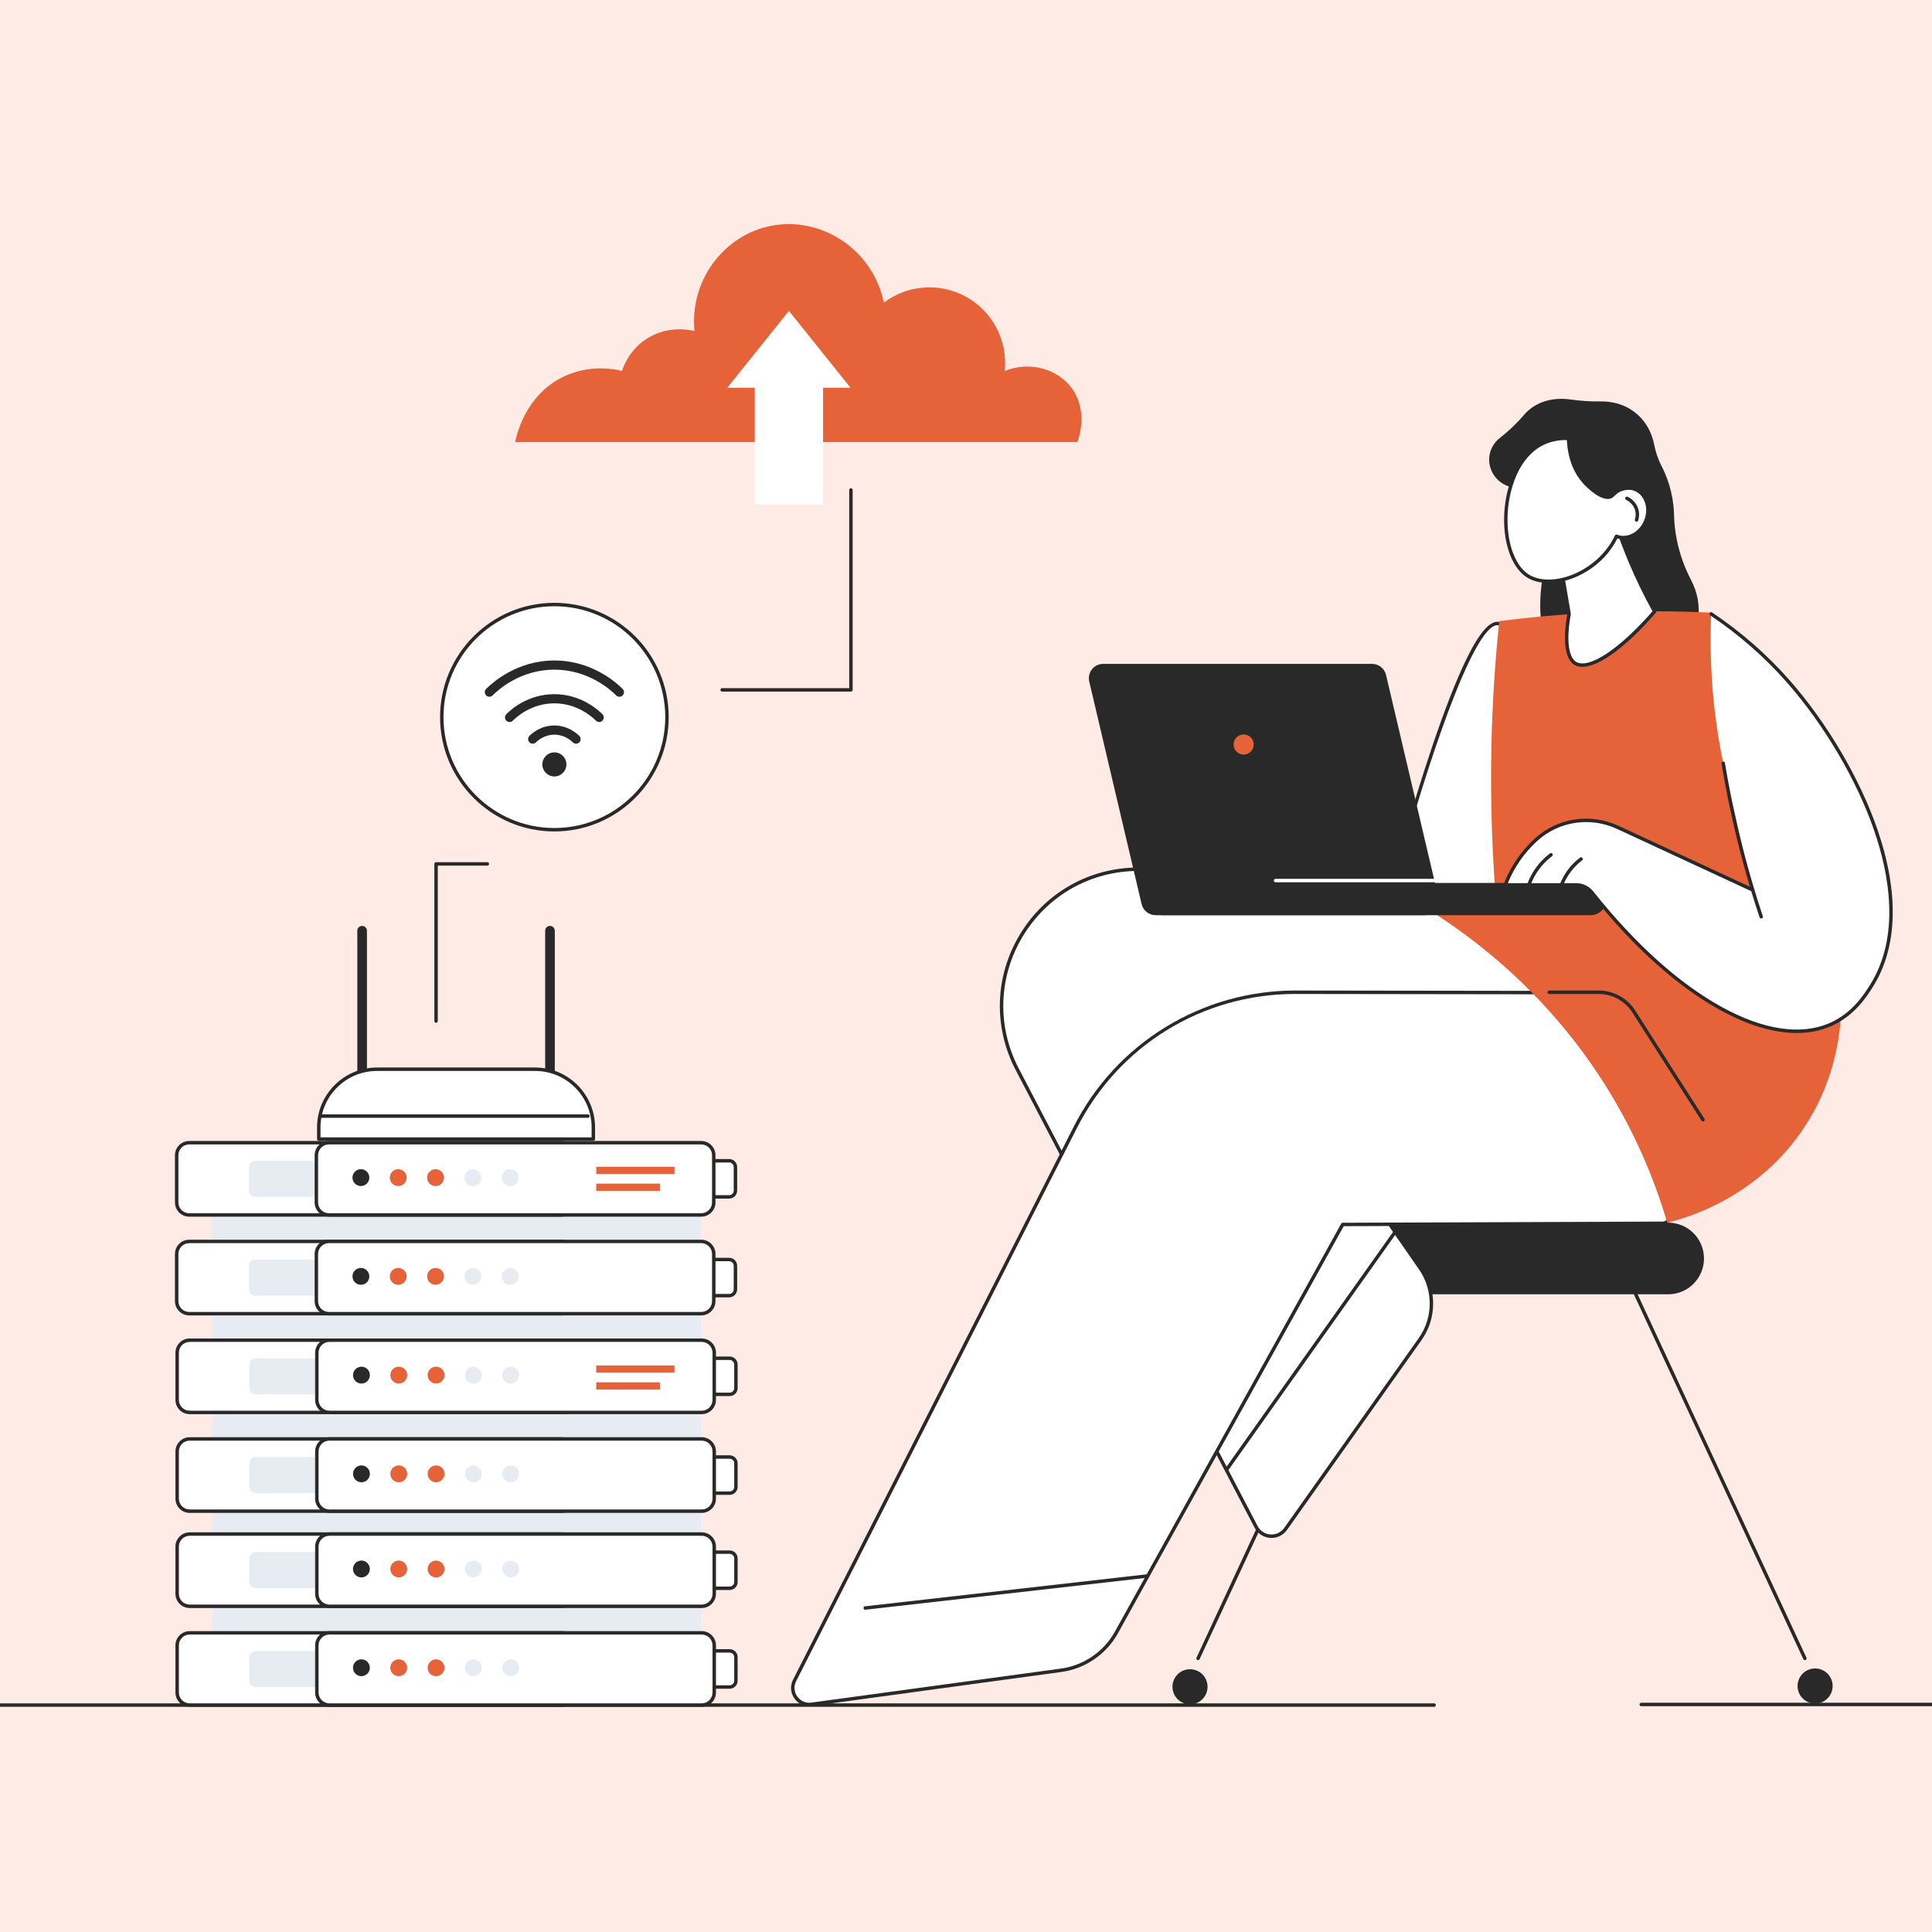 <svg width="500" height="500" viewBox="0 0 500 500" fill="none" xmlns="http://www.w3.org/2000/svg">
<rect x="0" y="0" width="500" height="500" fill="#808080" stroke="none"/>
<g clip-path="url(#clip0_2391_111)">
<rect width="500" height="500" fill="#FFEBE5"/>
<path d="M371.147 441.718H-9.555C-9.801 441.718 -10 441.518 -10 441.273C-10 441.027 -9.801 440.828 -9.555 440.828H371.147C371.392 440.828 371.591 441.027 371.591 441.273C371.591 441.518 371.392 441.718 371.147 441.718Z" fill="#292929"/>
<path d="M509.524 441.561H424.752C424.507 441.561 424.307 441.362 424.307 441.117C424.307 440.871 424.507 440.672 424.752 440.672H509.524C509.769 440.672 509.968 440.871 509.968 441.117C509.968 441.362 509.769 441.561 509.524 441.561Z" fill="#292929"/>
<path d="M400.94 143.142C400.331 144.84 399.789 146.712 399.381 148.752C397.577 157.775 399.294 165.605 400.94 170.568C404.991 170.256 409.043 169.945 413.094 169.633C411.952 159.971 410.809 150.31 409.666 140.648C406.757 141.479 403.848 142.31 400.94 143.142Z" fill="#292929"/>
<path d="M416.168 128.071C414.843 122.495 410.143 118.347 404.51 117.755C398.667 117.141 393.031 120.483 390.721 125.968C387.183 124.93 384.954 121.461 385.458 117.958C385.724 116.108 386.721 114.472 388.157 113.345C390.414 111.573 392.514 109.619 394.365 107.426C394.711 107.016 395.101 106.612 395.54 106.227C398.32 103.787 402.197 102.826 406.207 103.363C408.802 103.711 411.413 103.939 414.031 103.885C416.827 103.827 420.679 104.427 423.914 107.398C426.581 109.848 427.652 112.83 428.082 114.992C428.462 116.902 429.065 118.763 429.958 120.494C431.416 123.322 432.992 127.473 433.219 132.631C433.227 132.818 433.233 133.004 433.238 133.189C433.382 139.086 434.897 144.843 437.634 150.068C439.349 153.34 440.017 156.967 439.397 160.478C438.608 164.943 435.967 167.918 434.604 169.244C432.065 170.606 422.937 175.36 416.604 171.829C408.322 167.211 405.978 149.066 416.168 128.071Z" fill="#292929"/>
<path d="M467.105 429.64C466.938 429.64 466.777 429.544 466.702 429.382L422.047 333.261C421.944 333.038 422.041 332.773 422.263 332.67C422.485 332.567 422.75 332.663 422.854 332.886L467.508 429.008C467.612 429.23 467.515 429.495 467.292 429.598C467.232 429.626 467.168 429.64 467.105 429.64Z" fill="#292929"/>
<path d="M310.056 429.64C309.993 429.64 309.929 429.626 309.869 429.598C309.646 429.495 309.549 429.23 309.653 429.008L354.307 332.886C354.411 332.663 354.676 332.567 354.898 332.67C355.121 332.773 355.217 333.038 355.114 333.261L310.459 429.382C310.384 429.544 310.224 429.64 310.056 429.64Z" fill="#292929"/>
<path d="M470.789 440.756C473.23 440.18 474.742 437.734 474.165 435.293C473.589 432.852 471.143 431.341 468.702 431.917C466.262 432.494 464.75 434.94 465.327 437.38C465.903 439.821 468.349 441.333 470.789 440.756Z" fill="#292929"/>
<path d="M309.017 440.955C311.458 440.379 312.969 437.933 312.393 435.492C311.817 433.052 309.371 431.54 306.93 432.117C304.489 432.693 302.978 435.139 303.554 437.58C304.131 440.02 306.576 441.532 309.017 440.955Z" fill="#292929"/>
<path d="M345.818 334.965H431.722C436.842 334.965 440.993 330.814 440.993 325.694C440.993 320.573 436.842 316.422 431.722 316.422H345.818C340.697 316.422 336.546 320.573 336.546 325.694C336.546 330.814 340.697 334.965 345.818 334.965Z" fill="#292929"/>
<path d="M360.579 224.957H294.645C268.057 224.957 250.957 253.173 263.262 276.743L325.086 395.169C326.637 398.14 330.78 398.421 332.718 395.686L367.539 346.556C371.406 341.1 371.442 333.807 367.63 328.312L328.79 272.329H424.469L360.579 224.957Z" fill="white"/>
<path d="M329.069 398.018C328.955 398.018 328.841 398.014 328.727 398.006C327.001 397.889 325.492 396.904 324.691 395.37L262.868 276.944C257.017 265.736 257.436 252.589 263.988 241.776C270.541 230.963 282.002 224.508 294.645 224.508H360.58C360.675 224.508 360.768 224.538 360.845 224.595L424.735 271.967C424.889 272.082 424.952 272.282 424.893 272.464C424.832 272.646 424.662 272.769 424.47 272.769H329.64L367.996 328.054C371.901 333.683 371.863 341.22 367.902 346.809L333.081 395.939C332.147 397.257 330.666 398.018 329.069 398.018ZM294.645 225.397C282.315 225.397 271.139 231.693 264.749 242.237C258.359 252.782 257.95 265.602 263.656 276.533L325.48 394.958C326.136 396.215 327.372 397.023 328.786 397.119C330.204 397.213 331.535 396.581 332.355 395.425L367.175 346.294C370.921 341.01 370.957 333.883 367.264 328.561L328.424 272.578C328.33 272.442 328.319 272.265 328.396 272.118C328.472 271.971 328.624 271.879 328.79 271.879H423.123L360.433 225.397H294.645Z" fill="#292929"/>
<path d="M411.225 256.896L335.309 256.793C311.24 256.76 289.199 270.27 278.305 291.733C254.084 339.454 229.862 387.176 205.641 434.897C204.079 437.975 206.615 441.541 210.035 441.075L274.636 432.265C280.67 431.443 285.963 427.822 288.917 422.496C308.441 387.294 327.966 352.092 347.491 316.891C375.125 316.789 402.759 316.688 430.393 316.587C431.457 316.583 432.198 315.528 431.84 314.526C424.968 295.315 418.096 276.105 411.225 256.896Z" fill="white"/>
<path d="M209.426 441.56C207.906 441.56 206.513 440.845 205.607 439.572C204.57 438.114 204.434 436.291 205.244 434.695L277.909 291.531C283.291 280.927 291.495 272.037 301.634 265.822C311.748 259.623 323.361 256.348 335.223 256.348C335.252 256.348 335.28 256.348 335.309 256.348L411.226 256.451C411.413 256.451 411.58 256.569 411.644 256.746L432.258 314.375C432.478 314.991 432.389 315.65 432.014 316.185C431.638 316.72 431.048 317.028 430.395 317.031L347.753 317.334L289.306 422.711C286.299 428.132 280.837 431.868 274.696 432.705L210.095 441.515C209.87 441.545 209.647 441.56 209.426 441.56ZM335.221 257.237C311.217 257.237 289.568 270.524 278.702 291.934L206.037 435.098C205.379 436.393 205.489 437.873 206.332 439.057C207.174 440.24 208.534 440.829 209.975 440.633L274.576 431.824C280.441 431.024 285.656 427.456 288.528 422.28L347.101 316.674C347.18 316.533 347.328 316.446 347.489 316.445L430.391 316.142C430.752 316.14 431.078 315.97 431.286 315.675C431.493 315.379 431.542 315.015 431.421 314.675L410.912 257.34L335.308 257.237C335.28 257.237 335.249 257.237 335.221 257.237Z" fill="#292929"/>
<path d="M317.57 380.6C317.481 380.6 317.391 380.573 317.313 380.518C317.113 380.376 317.066 380.098 317.208 379.898L360.529 318.812C360.671 318.612 360.949 318.565 361.149 318.707C361.349 318.849 361.397 319.127 361.254 319.327L317.934 380.413C317.846 380.535 317.71 380.6 317.57 380.6Z" fill="#292929"/>
<path d="M223.916 416.598C223.693 416.598 223.501 416.431 223.475 416.204C223.447 415.96 223.623 415.74 223.867 415.712L296.978 407.409C297.223 407.381 297.442 407.557 297.47 407.801C297.498 408.045 297.322 408.265 297.078 408.293L223.967 416.596C223.95 416.598 223.933 416.598 223.916 416.598Z" fill="#292929"/>
<path d="M476.361 255.027C476.756 260.222 477.259 275.73 467.323 291.179C455.046 310.269 435.755 315.397 431.482 316.424C428.512 306.366 423.613 293.771 415.276 280.583C399.043 254.906 378.21 240.319 365.722 232.999C390.621 232.674 415.52 232.349 440.419 232.023C452.399 239.691 464.38 247.359 476.361 255.027Z" fill="#E66239"/>
<path d="M440.738 290.237C440.592 290.237 440.448 290.164 440.363 290.032L422.463 262.035C420.542 259.031 417.267 257.237 413.701 257.237H400.933C400.687 257.237 400.488 257.038 400.488 256.792C400.488 256.547 400.687 256.348 400.933 256.348H413.701C417.572 256.348 421.127 258.295 423.212 261.556L441.112 289.553C441.245 289.759 441.184 290.034 440.977 290.167C440.903 290.214 440.821 290.237 440.738 290.237Z" fill="#292929"/>
<path d="M387.694 161.377C378.685 160.451 361.187 226.057 361.187 226.06C364.838 227.887 369.553 229.825 375.228 231.189C383.773 233.243 391.203 233.206 396.421 232.747C396.102 200.216 394.457 162.072 387.694 161.377Z" fill="white"/>
<path d="M390.574 233.448C385.36 233.448 380.185 232.837 375.124 231.621C370.248 230.449 365.492 228.711 360.987 226.457C360.798 226.362 360.702 226.148 360.757 225.944C360.941 225.257 365.292 209.032 370.719 192.995C373.906 183.58 376.824 176.117 379.393 170.813C382.726 163.931 385.456 160.697 387.74 160.934C389.86 161.152 392.91 163.892 394.917 185.081C396.013 196.661 396.669 212.696 396.865 232.742C396.868 232.974 396.691 233.169 396.459 233.19C394.496 233.362 392.532 233.448 390.574 233.448ZM361.71 225.823C366.058 227.969 370.639 229.628 375.332 230.756C382.068 232.375 389.009 232.907 395.972 232.338C395.77 212.511 395.118 196.64 394.031 185.165C392.237 166.227 389.57 162.016 387.649 161.819C387.597 161.813 387.544 161.811 387.491 161.811C381.165 161.811 368.682 199.824 361.71 225.823Z" fill="#292929"/>
<path d="M443.17 158.568C433.82 158.111 423.595 158.032 412.627 158.568C403.872 158.996 395.646 159.768 388.006 160.75C386.968 170.663 386.233 181.338 385.98 192.695C385.634 208.215 386.242 222.57 387.382 235.549C396.5 238.932 408.518 242.447 422.912 244.275C437.819 246.168 450.739 245.676 460.622 244.587C454.805 215.914 448.987 187.241 443.17 158.568Z" fill="#E66239"/>
<path d="M418.548 136.441C419.52 139.319 420.653 142.343 421.977 145.479C423.972 150.207 426.099 154.468 428.21 158.257C419.382 168.434 411.239 173.82 407.64 171.659C407.046 171.302 404.21 169.319 406.082 158.881C405.251 153.998 404.42 149.116 403.589 144.233C408.575 141.636 413.562 139.039 418.548 136.441Z" fill="white"/>
<path d="M409.519 172.577C408.719 172.577 408.012 172.401 407.411 172.04C406.29 171.366 403.877 168.737 405.631 158.878L403.151 144.307C403.118 144.116 403.212 143.927 403.383 143.838L418.343 136.046C418.458 135.986 418.594 135.98 418.714 136.028C418.835 136.077 418.928 136.176 418.97 136.299C419.992 139.329 421.142 142.359 422.386 145.306C424.217 149.642 426.307 153.927 428.598 158.041C428.689 158.204 428.668 158.407 428.545 158.548C420.783 167.498 413.809 172.577 409.519 172.577ZM404.082 144.477L406.521 158.806C406.529 158.856 406.529 158.908 406.52 158.959C404.791 168.598 407.116 170.824 407.87 171.277C411.171 173.258 419.109 168.009 427.67 158.2C425.423 154.142 423.37 149.922 421.567 145.652C420.382 142.844 419.282 139.961 418.295 137.074L404.082 144.477Z" fill="#292929"/>
<path d="M398.914 114.938C402.609 112.997 407.216 113.018 410.84 114.657C415.427 116.732 418.458 121.411 419.556 126.591C420.72 126.183 421.969 126.155 423.132 126.615C426.014 127.752 427.275 131.399 425.948 134.762C424.623 138.121 421.216 139.924 418.336 138.793C414.329 147.399 403.736 152.217 397.044 149.844C396.059 149.495 395.433 149.087 395.174 148.909C386.977 143.271 387.804 120.774 398.914 114.938Z" fill="white"/>
<path d="M400.754 150.875C399.37 150.875 398.064 150.673 396.895 150.259C396.16 149.998 395.496 149.666 394.922 149.271C391.071 146.622 388.869 140.09 389.313 132.63C389.704 126.065 392.377 117.865 398.707 114.54C402.407 112.597 407.126 112.485 411.024 114.248C415.313 116.189 418.601 120.569 419.886 126.021C421.05 125.713 422.22 125.772 423.296 126.197C426.401 127.422 427.777 131.336 426.363 134.921C425.009 138.351 421.579 140.257 418.566 139.34C414.958 146.68 407.061 150.874 400.754 150.875ZM405.138 113.887C403.034 113.887 400.945 114.369 399.121 115.328C393.118 118.48 390.578 126.36 390.201 132.684C389.775 139.839 391.826 146.062 395.426 148.538C395.936 148.889 396.53 149.186 397.192 149.421C400.308 150.525 404.534 150.007 408.499 148.033C412.67 145.957 416.109 142.52 417.933 138.601C418.032 138.388 418.28 138.29 418.499 138.375C421.146 139.414 424.302 137.718 425.534 134.595C426.769 131.466 425.618 128.07 422.969 127.024C421.948 126.622 420.818 126.615 419.704 127.007C419.582 127.049 419.45 127.037 419.338 126.975C419.227 126.912 419.148 126.804 419.121 126.679C417.978 121.283 414.813 116.939 410.657 115.059C408.928 114.276 407.028 113.887 405.138 113.887Z" fill="#292929"/>
<path d="M300.994 236.855H411.593C413.898 236.855 415.767 234.986 415.767 232.681C415.767 230.376 413.898 228.508 411.593 228.508H300.994C298.689 228.508 296.82 230.376 296.82 232.681C296.82 234.986 298.689 236.855 300.994 236.855Z" fill="#292929"/>
<path d="M281.897 176.378L295.45 233.98C295.845 235.66 297.344 236.847 299.069 236.847H368.642C371.039 236.847 372.81 234.611 372.261 232.277L358.707 174.675C358.312 172.995 356.813 171.809 355.088 171.809H285.516C283.118 171.809 281.348 174.044 281.897 176.378Z" fill="#292929"/>
<path d="M323.702 194.528C324.72 193.509 324.72 191.858 323.702 190.839C322.683 189.821 321.031 189.821 320.013 190.839C318.994 191.858 318.994 193.509 320.013 194.528C321.031 195.547 322.683 195.547 323.702 194.528Z" fill="#E66239"/>
<path d="M382.552 228.327H330.114C329.868 228.327 329.669 228.128 329.669 227.882C329.669 227.636 329.868 227.438 330.114 227.438H382.552C382.797 227.438 382.997 227.636 382.997 227.882C382.997 228.128 382.797 228.327 382.552 228.327Z" fill="white"/>
<path d="M445.974 197.529C445.034 192.991 444.218 188.044 443.637 182.725C442.677 173.935 442.554 165.91 442.858 158.883C448.082 162.385 455.476 168.009 462.804 176.336C480.197 196.099 498.552 232.599 484.309 255.186C482.77 257.625 479.662 262.554 473.712 265.159C458.277 271.916 433.898 258.572 412.018 230.996C411.022 229.741 409.507 229.006 407.904 229.006H389.564C390.541 226.455 392.726 221.764 397.356 217.475C397.406 217.428 397.457 217.382 397.508 217.335C403.255 212.083 411.619 210.851 418.682 214.127C430.273 219.502 441.864 224.878 453.455 230.253C450.961 219.345 448.468 208.437 445.974 197.529Z" fill="white"/>
<path d="M455.792 237.704C455.605 237.704 455.432 237.586 455.37 237.4C453.415 231.529 451.65 225.518 450.125 219.535C448.285 212.315 446.741 204.933 445.536 197.595C445.496 197.352 445.66 197.124 445.903 197.084C446.144 197.045 446.374 197.208 446.414 197.451C447.614 204.764 449.153 212.12 450.987 219.315C452.507 225.278 454.266 231.268 456.214 237.119C456.292 237.352 456.166 237.604 455.933 237.681C455.886 237.697 455.838 237.704 455.792 237.704Z" fill="#292929"/>
<path d="M464.971 267.344C459.023 267.344 452.291 265.329 445.067 261.342C433.965 255.214 422.416 244.816 411.67 231.273C410.751 230.115 409.379 229.451 407.904 229.451H389.564C389.418 229.451 389.281 229.379 389.198 229.258C389.115 229.138 389.097 228.984 389.149 228.847C390.848 224.411 393.581 220.365 397.054 217.148L397.208 217.007C403.086 211.635 411.589 210.346 418.87 213.723L453.642 229.849C453.865 229.953 453.961 230.217 453.858 230.44C453.755 230.662 453.491 230.76 453.268 230.656L418.495 214.53C411.54 211.304 403.419 212.534 397.808 217.663L397.659 217.801C394.444 220.779 391.881 224.489 390.218 228.561H407.905C409.652 228.561 411.279 229.348 412.367 230.72C423.041 244.171 434.497 254.491 445.497 260.562C456.379 266.568 466.074 268.017 473.534 264.751C479.359 262.201 482.448 257.302 483.933 254.948C491.901 242.311 488.911 226.166 485 214.846C480.505 201.838 472.083 187.551 462.471 176.629C456.682 170.051 450 164.204 442.611 159.252C442.407 159.115 442.352 158.839 442.489 158.635C442.626 158.43 442.902 158.376 443.106 158.513C450.559 163.508 457.299 169.406 463.138 176.041C472.823 187.046 481.31 201.444 485.841 214.556C491.541 231.052 491.142 245.184 484.685 255.422C483.154 257.851 479.966 262.906 473.891 265.566C471.179 266.754 468.189 267.344 464.971 267.344Z" fill="#292929"/>
<path d="M423.535 135.019C423.491 135.019 423.446 135.013 423.403 134.999C423.168 134.926 423.037 134.677 423.11 134.442C423.26 133.96 423.46 132.99 423.111 131.905C422.598 130.304 421.251 129.557 420.85 129.366C420.629 129.26 420.535 128.995 420.64 128.773C420.746 128.551 421.011 128.457 421.233 128.563C421.715 128.792 423.336 129.693 423.958 131.634C424.381 132.951 424.14 134.125 423.959 134.707C423.9 134.897 423.724 135.019 423.535 135.019Z" fill="#292929"/>
<path d="M423.379 126.932C422.289 126.696 420.776 126.565 419.327 127.244C418.051 127.842 417.83 128.597 416.99 128.958C414.735 129.925 411.147 126.708 409.666 125.062C404.968 119.842 405.339 112.502 405.614 109.791C406.585 109.569 412.329 108.357 417.457 111.972C422.046 115.207 424.344 121.04 423.379 126.932Z" fill="#292929"/>
<path d="M394.866 232.471C394.842 232.471 394.817 232.469 394.792 232.465C394.55 232.424 394.386 232.195 394.427 231.953C394.824 229.576 395.684 227.35 396.982 225.336C398.095 223.61 399.494 222.104 401.139 220.86C401.335 220.711 401.614 220.75 401.762 220.946C401.91 221.142 401.872 221.421 401.676 221.569C400.113 222.751 398.786 224.18 397.73 225.819C396.498 227.73 395.681 229.843 395.304 232.099C395.268 232.317 395.079 232.471 394.866 232.471Z" fill="#292929"/>
<path d="M403.299 232.47C403.275 232.47 403.25 232.468 403.225 232.464C402.983 232.424 402.82 232.194 402.86 231.952C403.218 229.81 403.993 227.803 405.164 225.986C406.167 224.43 407.429 223.072 408.912 221.95C409.108 221.801 409.387 221.84 409.535 222.036C409.684 222.232 409.645 222.511 409.449 222.659C408.048 223.718 406.858 225 405.912 226.468C404.807 228.182 404.075 230.076 403.738 232.099C403.701 232.316 403.513 232.47 403.299 232.47Z" fill="#292929"/>
<path d="M164.077 206.199C175.457 194.819 175.457 176.369 164.077 164.989C152.697 153.609 134.247 153.609 122.867 164.989C111.487 176.369 111.487 194.819 122.867 206.199C134.247 217.579 152.697 217.579 164.077 206.199Z" fill="white"/>
<path d="M143.475 215.178C127.161 215.178 113.89 201.906 113.89 185.593C113.89 169.279 127.161 156.008 143.475 156.008C159.788 156.008 173.059 169.279 173.059 185.593C173.059 201.906 159.787 215.178 143.475 215.178ZM143.475 156.897C127.652 156.897 114.779 169.77 114.779 185.593C114.779 201.416 127.652 214.288 143.475 214.288C159.297 214.288 172.17 201.416 172.17 185.593C172.17 169.77 159.297 156.897 143.475 156.897Z" fill="#292929"/>
<path d="M143.474 200.948C145.196 200.948 146.591 199.553 146.591 197.831C146.591 196.11 145.196 194.715 143.474 194.715C141.753 194.715 140.358 196.11 140.358 197.831C140.358 199.553 141.753 200.948 143.474 200.948Z" fill="#292929"/>
<path d="M160.305 180.318C160 180.318 159.695 180.201 159.463 179.968C157.905 178.399 152.165 173.305 143.473 173.305C143.424 173.305 143.376 173.306 143.327 173.306C134.713 173.363 129.025 178.42 127.487 179.968C127.025 180.433 126.274 180.435 125.81 179.974C125.345 179.512 125.342 178.761 125.804 178.297C127.504 176.585 133.79 170.997 143.311 170.934C143.365 170.934 143.419 170.934 143.473 170.934C153.081 170.934 159.424 176.563 161.146 178.297C161.607 178.761 161.605 179.512 161.14 179.974C160.909 180.203 160.607 180.318 160.305 180.318Z" fill="#292929"/>
<path d="M155.068 186.856C154.763 186.856 154.458 186.739 154.227 186.505C153.173 185.444 149.266 181.986 143.374 182.025C137.581 182.063 133.756 185.464 132.721 186.505C132.26 186.97 131.509 186.973 131.044 186.511C130.579 186.049 130.577 185.299 131.038 184.834C132.571 183.29 136.841 179.696 143.359 179.653C150.192 179.607 154.691 183.607 155.909 184.834C156.371 185.299 156.368 186.049 155.904 186.511C155.672 186.741 155.37 186.856 155.068 186.856Z" fill="#292929"/>
<path d="M137.864 192.468C137.562 192.468 137.26 192.353 137.029 192.123C136.564 191.661 136.562 190.911 137.023 190.446C137.819 189.645 140.034 187.78 143.415 187.758C143.435 187.758 143.455 187.758 143.475 187.758C146.983 187.758 149.299 189.813 149.927 190.446C150.389 190.911 150.386 191.661 149.921 192.123C149.457 192.584 148.706 192.582 148.244 192.117C147.779 191.649 146.067 190.13 143.475 190.13C143.46 190.13 143.446 190.13 143.431 190.13C140.862 190.147 139.165 191.656 138.706 192.118C138.474 192.351 138.169 192.468 137.864 192.468Z" fill="#292929"/>
<path d="M220.221 178.984H186.893C186.648 178.984 186.449 178.786 186.449 178.54C186.449 178.294 186.648 178.095 186.893 178.095H219.776V126.804C219.776 126.558 219.975 126.359 220.221 126.359C220.467 126.359 220.666 126.558 220.666 126.804V178.539C220.666 178.785 220.467 178.984 220.221 178.984Z" fill="#292929"/>
<path d="M133.34 114.412H278.813C278.978 114.01 281.882 106.55 277.34 100.417C273.6 95.368 266.455 93.435 260.031 95.998C260.833 88.207 256.91 80.654 250.087 76.847C243.326 73.074 234.925 73.653 228.726 78.32C225.978 64.709 212.707 55.905 199.631 58.432C187.287 60.819 178.424 72.666 179.744 85.686C178.714 85.427 173.091 84.12 167.59 87.527C162.972 90.388 161.369 94.757 160.961 95.998C158.93 95.505 152.582 94.245 145.861 97.471C135.701 102.347 133.555 113.219 133.34 114.412Z" fill="#E66239"/>
<path d="M213.009 99.609H195.332V130.546H213.009V99.609Z" fill="white"/>
<path d="M204.17 100.348H188.223L196.196 90.405L204.17 80.461L212.144 90.405L220.117 100.348H204.17Z" fill="white"/>
<path d="M181.294 310.375H54.76V322.841H181.294V310.375Z" fill="#E7ECF2"/>
<path d="M145.324 314.43H48.968C47.176 314.43 45.723 312.977 45.723 311.184V298.976C45.723 297.183 47.176 295.73 48.968 295.73H145.324C147.117 295.73 148.57 297.184 148.57 298.976V311.184C148.57 312.977 147.117 314.43 145.324 314.43Z" fill="white"/>
<path d="M145.324 314.874H48.968C46.933 314.874 45.278 313.219 45.278 311.184V298.976C45.278 296.941 46.933 295.285 48.968 295.285H145.324C147.359 295.285 149.015 296.941 149.015 298.976V311.184C149.015 313.219 147.359 314.874 145.324 314.874ZM48.968 296.175C47.424 296.175 46.167 297.431 46.167 298.976V311.184C46.167 312.728 47.424 313.985 48.968 313.985H145.324C146.869 313.985 148.125 312.728 148.125 311.184V298.976C148.125 297.431 146.869 296.175 145.324 296.175H48.968Z" fill="#292929"/>
<path d="M188.709 309.752H140.531C139.635 309.752 138.908 309.025 138.908 308.129V302.025C138.908 301.129 139.635 300.402 140.531 300.402H188.709C189.605 300.402 190.332 301.129 190.332 302.025V308.129C190.332 309.026 189.606 309.752 188.709 309.752Z" fill="white"/>
<path d="M188.71 310.197H140.531C139.391 310.197 138.464 309.269 138.464 308.129V302.025C138.464 300.885 139.391 299.957 140.531 299.957H188.71C189.85 299.957 190.777 300.885 190.777 302.025V308.129C190.777 309.269 189.85 310.197 188.71 310.197ZM140.531 300.847C139.882 300.847 139.353 301.375 139.353 302.025V308.129C139.353 308.779 139.882 309.308 140.531 309.308H188.71C189.359 309.308 189.888 308.779 189.888 308.129V302.025C189.888 301.376 189.359 300.847 188.71 300.847H140.531Z" fill="#292929"/>
<path d="M114.223 309.752H66.045C65.149 309.752 64.422 309.025 64.422 308.129V302.025C64.422 301.129 65.149 300.402 66.045 300.402H114.223C115.12 300.402 115.846 301.129 115.846 302.025V308.129C115.846 309.026 115.12 309.752 114.223 309.752Z" fill="#E7ECF2"/>
<path d="M181.476 314.43H85.12C83.328 314.43 81.874 312.977 81.874 311.184V298.976C81.874 297.183 83.328 295.73 85.12 295.73H181.476C183.269 295.73 184.722 297.184 184.722 298.976V311.184C184.722 312.977 183.269 314.43 181.476 314.43Z" fill="white"/>
<path d="M181.477 314.874H85.121C83.086 314.874 81.431 313.219 81.431 311.184V298.976C81.431 296.941 83.086 295.285 85.121 295.285H181.477C183.512 295.285 185.168 296.941 185.168 298.976V311.184C185.168 313.219 183.512 314.874 181.477 314.874ZM85.121 296.175C83.576 296.175 82.32 297.431 82.32 298.976V311.184C82.32 312.728 83.576 313.985 85.121 313.985H181.477C183.022 313.985 184.278 312.728 184.278 311.184V298.976C184.278 297.431 183.022 296.175 181.477 296.175H85.121Z" fill="#292929"/>
<path d="M94.945 306.308C95.798 305.456 95.798 304.075 94.945 303.223C94.094 302.371 92.712 302.371 91.86 303.223C91.008 304.075 91.008 305.456 91.86 306.308C92.712 307.16 94.094 307.16 94.945 306.308Z" fill="#292929"/>
<path d="M104.607 306.308C105.459 305.456 105.459 304.075 104.607 303.223C103.755 302.371 102.374 302.371 101.522 303.223C100.67 304.075 100.67 305.456 101.522 306.308C102.374 307.16 103.755 307.16 104.607 306.308Z" fill="#E66239"/>
<path d="M114.268 306.308C115.12 305.456 115.12 304.075 114.268 303.223C113.416 302.371 112.035 302.371 111.183 303.223C110.331 304.075 110.331 305.456 111.183 306.308C112.035 307.16 113.416 307.16 114.268 306.308Z" fill="#E66239"/>
<path d="M123.93 306.308C124.782 305.456 124.782 304.075 123.93 303.223C123.078 302.371 121.696 302.371 120.844 303.223C119.992 304.075 119.992 305.456 120.844 306.308C121.696 307.16 123.078 307.16 123.93 306.308Z" fill="#E7ECF2"/>
<path d="M134.234 304.768C134.234 305.973 133.257 306.949 132.052 306.949C130.847 306.949 129.871 305.973 129.871 304.768C129.871 303.563 130.847 302.586 132.052 302.586C133.257 302.586 134.234 303.563 134.234 304.768Z" fill="#E7ECF2"/>
<path d="M181.419 361.488H54.885V373.955H181.419V361.488Z" fill="#E7ECF2"/>
<path d="M181.419 338.418H54.885V350.884H181.419V338.418Z" fill="#E7ECF2"/>
<path d="M145.449 365.539H49.093C47.3 365.539 45.847 364.086 45.847 362.294V350.086C45.847 348.293 47.3 346.84 49.093 346.84H145.449C147.242 346.84 148.695 348.293 148.695 350.086V362.294C148.695 364.086 147.241 365.539 145.449 365.539Z" fill="white"/>
<path d="M145.449 365.983H49.093C47.058 365.983 45.402 364.328 45.402 362.293V350.085C45.402 348.05 47.058 346.395 49.093 346.395H145.449C147.484 346.395 149.139 348.05 149.139 350.085V362.293C149.139 364.328 147.484 365.983 145.449 365.983ZM49.093 347.284C47.548 347.284 46.292 348.54 46.292 350.085V362.293C46.292 363.837 47.548 365.094 49.093 365.094H145.449C146.994 365.094 148.25 363.837 148.25 362.293V350.085C148.25 348.54 146.994 347.284 145.449 347.284H49.093Z" fill="#292929"/>
<path d="M188.834 360.865H140.656C139.76 360.865 139.033 360.139 139.033 359.242V353.139C139.033 352.242 139.76 351.516 140.656 351.516H188.834C189.73 351.516 190.457 352.242 190.457 353.139V359.242C190.457 360.139 189.73 360.865 188.834 360.865Z" fill="white"/>
<path d="M188.834 361.306H140.656C139.516 361.306 138.588 360.378 138.588 359.238V353.134C138.588 351.994 139.516 351.066 140.656 351.066H188.834C189.975 351.066 190.902 351.994 190.902 353.134V359.238C190.902 360.378 189.974 361.306 188.834 361.306ZM140.656 351.956C140.007 351.956 139.478 352.484 139.478 353.134V359.238C139.478 359.888 140.006 360.417 140.656 360.417H188.834C189.484 360.417 190.013 359.888 190.013 359.238V353.134C190.013 352.485 189.484 351.956 188.834 351.956H140.656Z" fill="#292929"/>
<path d="M114.347 360.865H66.17C65.273 360.865 64.547 360.139 64.547 359.242V353.139C64.547 352.242 65.273 351.516 66.17 351.516H114.348C115.244 351.516 115.971 352.242 115.971 353.139V359.242C115.971 360.139 115.244 360.865 114.347 360.865Z" fill="#E7ECF2"/>
<path d="M181.602 365.539H85.246C83.453 365.539 82 364.086 82 362.294V350.086C82 348.293 83.453 346.84 85.246 346.84H181.602C183.395 346.84 184.848 348.293 184.848 350.086V362.294C184.848 364.086 183.394 365.539 181.602 365.539Z" fill="white"/>
<path d="M181.601 365.983H85.245C83.21 365.983 81.555 364.328 81.555 362.293V350.085C81.555 348.05 83.21 346.395 85.245 346.395H181.601C183.636 346.395 185.292 348.05 185.292 350.085V362.293C185.292 364.328 183.636 365.983 181.601 365.983ZM85.245 347.284C83.701 347.284 82.444 348.54 82.444 350.085V362.293C82.444 363.837 83.701 365.094 85.245 365.094H181.601C183.146 365.094 184.402 363.837 184.402 362.293V350.085C184.402 348.54 183.146 347.284 181.601 347.284H85.245Z" fill="#292929"/>
<path d="M94.375 357.899C95.489 357.44 96.02 356.164 95.561 355.05C95.102 353.936 93.827 353.405 92.713 353.864C91.599 354.323 91.068 355.598 91.527 356.713C91.986 357.827 93.261 358.358 94.375 357.899Z" fill="#292929"/>
<path d="M104.036 357.899C105.15 357.44 105.681 356.164 105.222 355.05C104.763 353.936 103.488 353.405 102.374 353.864C101.26 354.323 100.729 355.598 101.188 356.713C101.647 357.827 102.922 358.358 104.036 357.899Z" fill="#E66239"/>
<path d="M115.036 355.877C115.036 357.082 114.059 358.059 112.854 358.059C111.649 358.059 110.672 357.082 110.672 355.877C110.672 354.672 111.649 353.695 112.854 353.695C114.059 353.695 115.036 354.672 115.036 355.877Z" fill="#E66239"/>
<path d="M124.054 357.422C124.906 356.57 124.906 355.188 124.054 354.336C123.202 353.484 121.821 353.484 120.969 354.336C120.117 355.188 120.117 356.57 120.969 357.422C121.821 358.274 123.202 358.274 124.054 357.422Z" fill="#E7ECF2"/>
<path d="M133.98 357.076C134.645 356.071 134.37 354.717 133.366 354.052C132.361 353.386 131.008 353.661 130.342 354.666C129.677 355.67 129.951 357.024 130.956 357.689C131.96 358.355 133.314 358.08 133.98 357.076Z" fill="#E7ECF2"/>
<path d="M181.419 411.668H54.885V424.134H181.419V411.668Z" fill="#E7ECF2"/>
<path d="M181.419 388.602H54.885V401.068H181.419V388.602Z" fill="#E7ECF2"/>
<path d="M145.449 415.715H49.093C47.3 415.715 45.847 414.262 45.847 412.469V400.261C45.847 398.469 47.3 397.016 49.093 397.016H145.449C147.242 397.016 148.695 398.469 148.695 400.261V412.469C148.695 414.262 147.241 415.715 145.449 415.715Z" fill="white"/>
<path d="M145.449 416.155H49.093C47.058 416.155 45.402 414.5 45.402 412.465V400.257C45.402 398.222 47.058 396.566 49.093 396.566H145.449C147.484 396.566 149.139 398.222 149.139 400.257V412.465C149.139 414.5 147.484 416.155 145.449 416.155ZM49.093 397.456C47.548 397.456 46.292 398.712 46.292 400.257V412.465C46.292 414.009 47.548 415.266 49.093 415.266H145.449C146.994 415.266 148.25 414.009 148.25 412.465V400.257C148.25 398.712 146.994 397.456 145.449 397.456H49.093Z" fill="#292929"/>
<path d="M188.834 411.045H140.656C139.76 411.045 139.033 410.318 139.033 409.422V403.318C139.033 402.422 139.76 401.695 140.656 401.695H188.834C189.73 401.695 190.457 402.422 190.457 403.318V409.422C190.457 410.318 189.73 411.045 188.834 411.045Z" fill="white"/>
<path d="M188.834 411.489H140.656C139.516 411.489 138.588 410.562 138.588 409.422V403.318C138.588 402.178 139.516 401.25 140.656 401.25H188.834C189.975 401.25 190.902 402.178 190.902 403.318V409.422C190.902 410.562 189.974 411.489 188.834 411.489ZM140.656 402.14C140.007 402.14 139.478 402.668 139.478 403.318V409.422C139.478 410.072 140.006 410.6 140.656 410.6H188.834C189.484 410.6 190.013 410.072 190.013 409.422V403.318C190.013 402.669 189.484 402.14 188.834 402.14H140.656Z" fill="#292929"/>
<path d="M114.347 411.045H66.17C65.273 411.045 64.547 410.318 64.547 409.422V403.318C64.547 402.422 65.273 401.695 66.17 401.695H114.348C115.244 401.695 115.971 402.422 115.971 403.318V409.422C115.971 410.318 115.244 411.045 114.347 411.045Z" fill="#E7ECF2"/>
<path d="M181.602 415.715H85.246C83.453 415.715 82 414.262 82 412.469V400.261C82 398.469 83.453 397.016 85.246 397.016H181.602C183.395 397.016 184.848 398.469 184.848 400.261V412.469C184.848 414.262 183.394 415.715 181.602 415.715Z" fill="white"/>
<path d="M181.601 416.155H85.245C83.21 416.155 81.555 414.5 81.555 412.465V400.257C81.555 398.222 83.21 396.566 85.245 396.566H181.601C183.636 396.566 185.292 398.222 185.292 400.257V412.465C185.292 414.5 183.636 416.155 181.601 416.155ZM85.245 397.456C83.701 397.456 82.444 398.712 82.444 400.257V412.465C82.444 414.009 83.701 415.266 85.245 415.266H181.601C183.146 415.266 184.402 414.009 184.402 412.465V400.257C184.402 398.712 183.146 397.456 181.601 397.456H85.245Z" fill="#292929"/>
<path d="M93.53 408.231C94.735 408.231 95.712 407.254 95.712 406.049C95.712 404.844 94.735 403.867 93.53 403.867C92.325 403.867 91.349 404.844 91.349 406.049C91.349 407.254 92.325 408.231 93.53 408.231Z" fill="#292929"/>
<path d="M103.192 408.231C104.397 408.231 105.374 407.254 105.374 406.049C105.374 404.844 104.397 403.867 103.192 403.867C101.988 403.867 101.011 404.844 101.011 406.049C101.011 407.254 101.988 408.231 103.192 408.231Z" fill="#E66239"/>
<path d="M115.036 406.06C115.036 407.265 114.059 408.242 112.854 408.242C111.649 408.242 110.672 407.266 110.672 406.06C110.672 404.856 111.649 403.879 112.854 403.879C114.059 403.879 115.036 404.856 115.036 406.06Z" fill="#E66239"/>
<path d="M122.515 408.231C123.72 408.231 124.697 407.254 124.697 406.049C124.697 404.844 123.72 403.867 122.515 403.867C121.31 403.867 120.333 404.844 120.333 406.049C120.333 407.254 121.31 408.231 122.515 408.231Z" fill="#E7ECF2"/>
<path d="M132.177 408.231C133.382 408.231 134.359 407.254 134.359 406.049C134.359 404.844 133.382 403.867 132.177 403.867C130.972 403.867 129.996 404.844 129.996 406.049C129.996 407.254 130.972 408.231 132.177 408.231Z" fill="#E7ECF2"/>
<path d="M145.449 441.27H49.093C47.3 441.27 45.847 439.817 45.847 438.024V425.816C45.847 424.023 47.3 422.57 49.093 422.57H145.449C147.242 422.57 148.695 424.024 148.695 425.816V438.024C148.695 439.817 147.241 441.27 145.449 441.27Z" fill="white"/>
<path d="M145.449 441.718H49.093C47.058 441.718 45.402 440.062 45.402 438.027V425.819C45.402 423.784 47.058 422.129 49.093 422.129H145.449C147.484 422.129 149.139 423.784 149.139 425.819V438.027C149.139 440.062 147.484 441.718 145.449 441.718ZM49.093 423.018C47.548 423.018 46.292 424.275 46.292 425.819V438.027C46.292 439.572 47.548 440.828 49.093 440.828H145.449C146.994 440.828 148.25 439.572 148.25 438.027V425.819C148.25 424.275 146.994 423.018 145.449 423.018H49.093Z" fill="#292929"/>
<path d="M188.834 436.6H140.656C139.76 436.6 139.033 435.873 139.033 434.977V428.873C139.033 427.977 139.76 427.25 140.656 427.25H188.834C189.73 427.25 190.457 427.977 190.457 428.873V434.977C190.457 435.873 189.73 436.6 188.834 436.6Z" fill="white"/>
<path d="M188.834 437.044H140.656C139.516 437.044 138.588 436.117 138.588 434.976V428.872C138.588 427.732 139.516 426.805 140.656 426.805H188.834C189.975 426.805 190.902 427.732 190.902 428.872V434.976C190.902 436.117 189.974 437.044 188.834 437.044ZM140.656 427.694C140.007 427.694 139.478 428.223 139.478 428.873V434.977C139.478 435.626 140.006 436.155 140.656 436.155H188.834C189.484 436.155 190.013 435.627 190.013 434.977V428.873C190.013 428.223 189.484 427.694 188.834 427.694H140.656Z" fill="#292929"/>
<path d="M114.347 436.6H66.17C65.273 436.6 64.547 435.873 64.547 434.977V428.873C64.547 427.977 65.273 427.25 66.17 427.25H114.348C115.244 427.25 115.971 427.977 115.971 428.873V434.977C115.971 435.873 115.244 436.6 114.347 436.6Z" fill="#E7ECF2"/>
<path d="M181.602 441.27H85.246C83.453 441.27 82 439.817 82 438.024V425.816C82 424.023 83.453 422.57 85.246 422.57H181.602C183.395 422.57 184.848 424.024 184.848 425.816V438.024C184.848 439.817 183.394 441.27 181.602 441.27Z" fill="white"/>
<path d="M181.601 441.718H85.245C83.21 441.718 81.555 440.062 81.555 438.027V425.819C81.555 423.784 83.21 422.129 85.245 422.129H181.601C183.636 422.129 185.292 423.784 185.292 425.819V438.027C185.292 440.062 183.636 441.718 181.601 441.718ZM85.245 423.018C83.701 423.018 82.444 424.275 82.444 425.819V438.027C82.444 439.572 83.701 440.828 85.245 440.828H181.601C183.146 440.828 184.402 439.572 184.402 438.027V425.819C184.402 424.275 183.146 423.018 181.601 423.018H85.245Z" fill="#292929"/>
<path d="M93.53 433.793C94.735 433.793 95.712 432.816 95.712 431.611C95.712 430.406 94.735 429.43 93.53 429.43C92.325 429.43 91.349 430.406 91.349 431.611C91.349 432.816 92.325 433.793 93.53 433.793Z" fill="#292929"/>
<path d="M103.192 433.793C104.397 433.793 105.374 432.816 105.374 431.611C105.374 430.406 104.397 429.43 103.192 429.43C101.988 429.43 101.011 430.406 101.011 431.611C101.011 432.816 101.988 433.793 103.192 433.793Z" fill="#E66239"/>
<path d="M115.036 431.611C115.036 432.816 114.059 433.793 112.854 433.793C111.649 433.793 110.672 432.816 110.672 431.611C110.672 430.407 111.649 429.43 112.854 429.43C114.059 429.43 115.036 430.407 115.036 431.611Z" fill="#E66239"/>
<path d="M122.515 433.793C123.72 433.793 124.697 432.816 124.697 431.611C124.697 430.406 123.72 429.43 122.515 429.43C121.31 429.43 120.333 430.406 120.333 431.611C120.333 432.816 121.31 433.793 122.515 433.793Z" fill="#E7ECF2"/>
<path d="M132.177 433.793C133.382 433.793 134.359 432.816 134.359 431.611C134.359 430.406 133.382 429.43 132.177 429.43C130.972 429.43 129.996 430.406 129.996 431.611C129.996 432.816 130.972 433.793 132.177 433.793Z" fill="#E7ECF2"/>
<path d="M93.718 281.699C93.029 281.699 92.471 281.141 92.471 280.452V240.872C92.471 240.183 93.029 239.625 93.718 239.625C94.406 239.625 94.965 240.183 94.965 240.872V280.452C94.965 281.141 94.407 281.699 93.718 281.699Z" fill="#292929"/>
<path d="M142.337 281.699C141.649 281.699 141.09 281.141 141.09 280.452V240.872C141.09 240.183 141.649 239.625 142.337 239.625C143.025 239.625 143.584 240.183 143.584 240.872V280.452C143.584 281.141 143.025 281.699 142.337 281.699Z" fill="#292929"/>
<path d="M153.556 294.791H82.498V291.772C82.498 283.456 89.24 276.715 97.556 276.715H138.499C146.815 276.715 153.557 283.456 153.557 291.772V294.791H153.556Z" fill="white"/>
<path d="M153.557 295.239H82.498C82.253 295.239 82.054 295.04 82.054 294.795V291.776C82.054 283.228 89.008 276.273 97.556 276.273H138.5C147.047 276.273 154.002 283.228 154.002 291.776V294.795C154.001 295.04 153.802 295.239 153.557 295.239ZM82.943 294.35H153.112V291.776C153.112 283.718 146.557 277.163 138.5 277.163H97.556C89.498 277.163 82.943 283.718 82.943 291.776V294.35H82.943Z" fill="#292929"/>
<path d="M152.154 289.292H83.151C82.906 289.292 82.707 289.093 82.707 288.847C82.707 288.602 82.906 288.402 83.151 288.402H152.154C152.4 288.402 152.599 288.602 152.599 288.847C152.599 289.093 152.4 289.292 152.154 289.292Z" fill="#292929"/>
<path d="M145.324 339.989H48.968C47.176 339.989 45.723 338.535 45.723 336.743V324.535C45.723 322.742 47.176 321.289 48.968 321.289H145.324C147.117 321.289 148.57 322.742 148.57 324.535V336.743C148.57 338.535 147.117 339.989 145.324 339.989Z" fill="white"/>
<path d="M145.324 340.425H48.968C46.933 340.425 45.278 338.769 45.278 336.734V324.526C45.278 322.491 46.933 320.836 48.968 320.836H145.324C147.359 320.836 149.015 322.491 149.015 324.526V336.734C149.015 338.769 147.359 340.425 145.324 340.425ZM48.968 321.725C47.424 321.725 46.167 322.982 46.167 324.526V336.734C46.167 338.279 47.424 339.535 48.968 339.535H145.324C146.869 339.535 148.125 338.279 148.125 336.734V324.526C148.125 322.982 146.869 321.725 145.324 321.725H48.968Z" fill="#292929"/>
<path d="M188.709 335.307H140.531C139.635 335.307 138.908 334.58 138.908 333.684V327.58C138.908 326.684 139.635 325.957 140.531 325.957H188.709C189.605 325.957 190.332 326.684 190.332 327.58V333.684C190.332 334.58 189.606 335.307 188.709 335.307Z" fill="white"/>
<path d="M188.71 335.755H140.531C139.391 335.755 138.464 334.828 138.464 333.687V327.584C138.464 326.443 139.391 325.516 140.531 325.516H188.71C189.85 325.516 190.777 326.443 190.777 327.584V333.687C190.777 334.828 189.85 335.755 188.71 335.755ZM140.531 326.405C139.882 326.405 139.353 326.934 139.353 327.584V333.688C139.353 334.337 139.882 334.866 140.531 334.866H188.71C189.359 334.866 189.888 334.338 189.888 333.688V327.584C189.888 326.934 189.359 326.405 188.71 326.405H140.531Z" fill="#292929"/>
<path d="M114.223 335.307H66.045C65.149 335.307 64.422 334.58 64.422 333.684V327.58C64.422 326.684 65.149 325.957 66.045 325.957H114.223C115.12 325.957 115.846 326.684 115.846 327.58V333.684C115.846 334.58 115.12 335.307 114.223 335.307Z" fill="#E7ECF2"/>
<path d="M181.476 339.989H85.12C83.328 339.989 81.874 338.535 81.874 336.743V324.535C81.874 322.742 83.328 321.289 85.12 321.289H181.476C183.269 321.289 184.722 322.742 184.722 324.535V336.743C184.722 338.535 183.269 339.989 181.476 339.989Z" fill="white"/>
<path d="M181.477 340.425H85.121C83.086 340.425 81.431 338.769 81.431 336.734V324.526C81.431 322.491 83.086 320.836 85.121 320.836H181.477C183.512 320.836 185.168 322.491 185.168 324.526V336.734C185.168 338.769 183.512 340.425 181.477 340.425ZM85.121 321.725C83.576 321.725 82.32 322.982 82.32 324.526V336.734C82.32 338.279 83.576 339.535 85.121 339.535H181.477C183.022 339.535 184.278 338.279 184.278 336.734V324.526C184.278 322.982 183.022 321.725 181.477 321.725H85.121Z" fill="#292929"/>
<path d="M94.945 331.863C95.798 331.011 95.798 329.63 94.945 328.778C94.094 327.926 92.712 327.926 91.86 328.778C91.008 329.63 91.008 331.011 91.86 331.863C92.712 332.715 94.094 332.715 94.945 331.863Z" fill="#292929"/>
<path d="M104.607 331.863C105.459 331.011 105.459 329.63 104.607 328.778C103.755 327.926 102.374 327.926 101.522 328.778C100.67 329.63 100.67 331.011 101.522 331.863C102.374 332.715 103.755 332.715 104.607 331.863Z" fill="#E66239"/>
<path d="M114.268 331.863C115.12 331.011 115.12 329.63 114.268 328.778C113.416 327.926 112.035 327.926 111.183 328.778C110.331 329.63 110.331 331.011 111.183 331.863C112.035 332.715 113.416 332.715 114.268 331.863Z" fill="#E66239"/>
<path d="M123.93 331.863C124.782 331.011 124.782 329.63 123.93 328.778C123.078 327.926 121.696 327.926 120.844 328.778C119.992 329.63 119.992 331.011 120.844 331.863C121.696 332.715 123.078 332.715 123.93 331.863Z" fill="#E7ECF2"/>
<path d="M134.234 330.318C134.234 331.523 133.257 332.5 132.052 332.5C130.847 332.5 129.871 331.524 129.871 330.318C129.871 329.113 130.847 328.137 132.052 328.137C133.257 328.137 134.234 329.114 134.234 330.318Z" fill="#E7ECF2"/>
<path d="M145.449 391.098H49.093C47.3 391.098 45.847 389.645 45.847 387.852V375.644C45.847 373.851 47.3 372.398 49.093 372.398H145.449C147.242 372.398 148.695 373.852 148.695 375.644V387.852C148.695 389.645 147.241 391.098 145.449 391.098Z" fill="white"/>
<path d="M145.449 391.538H49.093C47.058 391.538 45.402 389.883 45.402 387.848V375.64C45.402 373.605 47.058 371.949 49.093 371.949H145.449C147.484 371.949 149.139 373.605 149.139 375.64V387.848C149.139 389.883 147.484 391.538 145.449 391.538ZM49.093 372.839C47.548 372.839 46.292 374.095 46.292 375.64V387.848C46.292 389.392 47.548 390.649 49.093 390.649H145.449C146.994 390.649 148.25 389.392 148.25 387.848V375.64C148.25 374.095 146.994 372.839 145.449 372.839H49.093Z" fill="#292929"/>
<path d="M188.834 386.416H140.656C139.76 386.416 139.033 385.689 139.033 384.793V378.689C139.033 377.793 139.76 377.066 140.656 377.066H188.834C189.73 377.066 190.457 377.793 190.457 378.689V384.793C190.457 385.69 189.73 386.416 188.834 386.416Z" fill="white"/>
<path d="M188.834 386.872H140.656C139.516 386.872 138.588 385.944 138.588 384.804V378.7C138.588 377.56 139.516 376.633 140.656 376.633H188.834C189.975 376.633 190.902 377.56 190.902 378.7V384.804C190.902 385.944 189.974 386.872 188.834 386.872ZM140.656 377.523C140.007 377.523 139.478 378.051 139.478 378.701V384.805C139.478 385.454 140.006 385.983 140.656 385.983H188.834C189.484 385.983 190.013 385.454 190.013 384.805V378.701C190.013 378.051 189.484 377.523 188.834 377.523H140.656Z" fill="#292929"/>
<path d="M114.347 386.416H66.17C65.273 386.416 64.547 385.689 64.547 384.793V378.689C64.547 377.793 65.273 377.066 66.17 377.066H114.348C115.244 377.066 115.971 377.793 115.971 378.689V384.793C115.971 385.69 115.244 386.416 114.347 386.416Z" fill="#E7ECF2"/>
<path d="M181.602 391.098H85.246C83.453 391.098 82 389.645 82 387.852V375.644C82 373.851 83.453 372.398 85.246 372.398H181.602C183.395 372.398 184.848 373.852 184.848 375.644V387.852C184.848 389.645 183.394 391.098 181.602 391.098Z" fill="white"/>
<path d="M181.601 391.538H85.245C83.21 391.538 81.555 389.883 81.555 387.848V375.64C81.555 373.605 83.21 371.949 85.245 371.949H181.601C183.636 371.949 185.292 373.605 185.292 375.64V387.848C185.292 389.883 183.636 391.538 181.601 391.538ZM85.245 372.839C83.701 372.839 82.444 374.095 82.444 375.64V387.848C82.444 389.392 83.701 390.649 85.245 390.649H181.601C183.146 390.649 184.402 389.392 184.402 387.848V375.64C184.402 374.095 183.146 372.839 181.601 372.839H85.245Z" fill="#292929"/>
<path d="M94.376 383.446C95.49 382.987 96.021 381.711 95.562 380.597C95.103 379.483 93.828 378.952 92.714 379.411C91.6 379.87 91.069 381.145 91.528 382.259C91.987 383.374 93.262 383.905 94.376 383.446Z" fill="#292929"/>
<path d="M104.037 383.446C105.151 382.987 105.682 381.711 105.223 380.597C104.764 379.483 103.488 378.952 102.374 379.411C101.26 379.87 100.73 381.145 101.189 382.259C101.648 383.374 102.923 383.905 104.037 383.446Z" fill="#E66239"/>
<path d="M115.036 381.432C115.036 382.637 114.059 383.614 112.854 383.614C111.649 383.614 110.672 382.637 110.672 381.432C110.672 380.227 111.649 379.25 112.854 379.25C114.059 379.25 115.036 380.227 115.036 381.432Z" fill="#E66239"/>
<path d="M124.054 382.976C124.906 382.124 124.906 380.743 124.054 379.891C123.202 379.039 121.821 379.039 120.969 379.891C120.116 380.743 120.116 382.124 120.969 382.976C121.821 383.828 123.202 383.828 124.054 382.976Z" fill="#E7ECF2"/>
<path d="M133.979 382.634C134.644 381.63 134.369 380.276 133.365 379.611C132.36 378.945 131.007 379.22 130.341 380.224C129.676 381.229 129.95 382.582 130.955 383.248C131.959 383.913 133.313 383.639 133.979 382.634Z" fill="#E7ECF2"/>
<path d="M112.854 264.694C112.608 264.694 112.409 264.495 112.409 264.25V223.581C112.409 223.336 112.608 223.137 112.854 223.137H126.131C126.376 223.137 126.575 223.336 126.575 223.581C126.575 223.827 126.376 224.026 126.131 224.026H113.299V264.25C113.299 264.495 113.1 264.694 112.854 264.694Z" fill="#292929"/>
<path d="M174.562 353.383H154.304V355.253H174.562V353.383Z" fill="#E66239"/>
<path d="M170.822 357.742H154.304V359.612H170.822V357.742Z" fill="#E66239"/>
<path d="M174.562 301.965H154.304V303.835H174.562V301.965Z" fill="#E66239"/>
<path d="M170.822 306.324H154.304V308.194H170.822V306.324Z" fill="#E66239"/>
</g>
<defs>
<clipPath id="clip0_2391_111">
<rect width="500" height="500" fill="white"/>
</clipPath>
</defs>
</svg>

